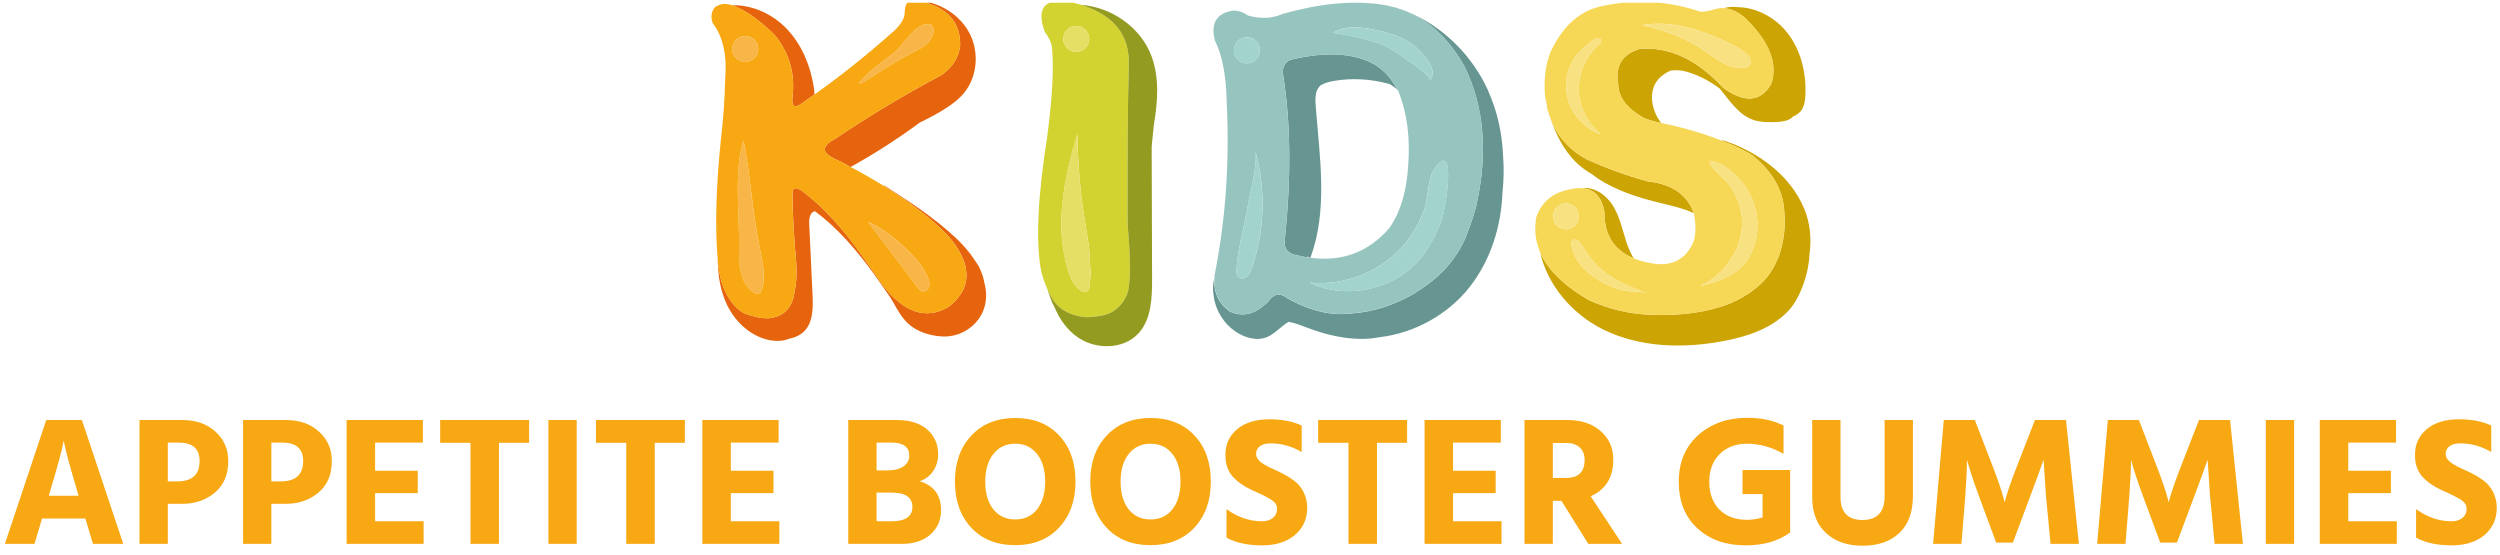 <svg xmlns="http://www.w3.org/2000/svg" fill="none" viewBox="0 0 455 101" height="101" width="455">
<g clip-path="url(#clip0_60_39)">
<path fill="#F7A812" d="M9.119 89.421L8.885 90.224H14.303L14.069 89.421C13.422 87.235 12.887 85.373 12.464 83.835C12.062 82.296 11.817 81.304 11.728 80.858L11.594 80.189C11.415 81.415 10.591 84.493 9.119 89.421ZM6.276 98.987H0.89L8.416 76.443H14.905L22.431 98.987H16.912L15.541 94.371H7.647L6.276 98.987ZM33.149 91.695H30.54V98.987H25.389V76.443H33.149C35.647 76.443 37.665 77.145 39.203 78.55C40.764 79.955 41.545 81.739 41.545 83.902C41.545 86.377 40.731 88.295 39.103 89.655C37.498 91.015 35.513 91.695 33.149 91.695ZM32.547 80.557H30.54V87.615H32.246C34.967 87.615 36.327 86.377 36.327 83.902C36.327 81.672 35.067 80.557 32.547 80.557ZM51.997 91.695H49.388V98.987H44.237V76.443H51.997C54.494 76.443 56.512 77.145 58.051 78.55C59.612 79.955 60.392 81.739 60.392 83.902C60.392 86.377 59.579 88.295 57.951 89.655C56.345 91.015 54.361 91.695 51.997 91.695ZM51.395 80.557H49.388V87.615H51.094C53.814 87.615 55.175 86.377 55.175 83.902C55.175 81.672 53.915 80.557 51.395 80.557ZM77.099 98.987H63.084V76.443H76.966V80.557H68.269V85.674H76.029V89.755H68.269V94.873H77.099V98.987ZM96.297 80.59H90.811V98.987H85.627V80.59H80.108V76.443H96.297V80.59ZM104.958 98.987H99.807V76.443H104.958V98.987ZM124.65 80.59H119.165V98.987H113.98V80.59H108.461V76.443H124.65V80.59ZM141.841 98.987H127.826V76.443H141.707V80.557H133.01V85.674H140.771V89.755H133.01V94.873H141.841V98.987ZM164.116 98.987H154.382V76.443H163.146C165.621 76.443 167.505 77.034 168.799 78.215C170.092 79.375 170.739 80.858 170.739 82.664C170.739 83.846 170.427 84.883 169.802 85.775C169.178 86.667 168.364 87.269 167.361 87.581C169.97 88.362 171.274 90.123 171.274 92.866C171.274 94.65 170.627 96.122 169.334 97.281C168.063 98.418 166.324 98.987 164.116 98.987ZM162.276 80.557H159.534V85.608H161.44C162.778 85.608 163.781 85.362 164.45 84.872C165.142 84.381 165.487 83.734 165.487 82.932C165.487 81.348 164.417 80.557 162.276 80.557ZM162.276 89.655H159.534V94.873H162.243C164.785 94.873 166.056 94.003 166.056 92.264C166.056 90.525 164.796 89.655 162.276 89.655ZM195.741 87.648C195.741 91.104 194.737 93.903 192.73 96.044C190.746 98.162 188.092 99.221 184.77 99.221C181.425 99.221 178.76 98.162 176.775 96.044C174.791 93.925 173.798 91.127 173.798 87.648C173.798 84.192 174.791 81.404 176.775 79.286C178.782 77.145 181.447 76.075 184.77 76.075C188.114 76.075 190.779 77.134 192.764 79.252C194.748 81.371 195.741 84.169 195.741 87.648ZM180.789 82.631C179.808 83.857 179.317 85.529 179.317 87.648C179.317 89.766 179.808 91.45 180.789 92.699C181.77 93.925 183.097 94.538 184.77 94.538C186.442 94.538 187.769 93.925 188.75 92.699C189.731 91.45 190.222 89.766 190.222 87.648C190.222 85.529 189.731 83.857 188.75 82.631C187.769 81.382 186.442 80.757 184.77 80.757C183.097 80.757 181.77 81.382 180.789 82.631ZM220.37 87.648C220.37 91.104 219.367 93.903 217.36 96.044C215.375 98.162 212.721 99.221 209.399 99.221C206.054 99.221 203.389 98.162 201.405 96.044C199.42 93.925 198.428 91.127 198.428 87.648C198.428 84.192 199.42 81.404 201.405 79.286C203.411 77.145 206.076 76.075 209.399 76.075C212.744 76.075 215.408 77.134 217.393 79.252C219.378 81.371 220.37 84.169 220.37 87.648ZM205.418 82.631C204.437 83.857 203.947 85.529 203.947 87.648C203.947 89.766 204.437 91.45 205.418 92.699C206.4 93.925 207.726 94.538 209.399 94.538C211.071 94.538 212.398 93.925 213.379 92.699C214.36 91.45 214.851 89.766 214.851 87.648C214.851 85.529 214.36 83.857 213.379 82.631C212.398 81.382 211.071 80.757 209.399 80.757C207.726 80.757 206.4 81.382 205.418 82.631ZM237.908 92.431C237.908 94.46 237.161 96.111 235.667 97.382C234.173 98.63 232.188 99.255 229.713 99.255C227.06 99.255 224.897 98.786 223.224 97.85V92.665C225.253 94.137 227.416 94.873 229.713 94.873C230.494 94.873 231.14 94.672 231.653 94.271C232.166 93.847 232.422 93.301 232.422 92.632C232.422 92.409 232.389 92.197 232.322 91.996C232.255 91.796 232.133 91.606 231.954 91.428C231.776 91.249 231.597 91.104 231.419 90.993C231.263 90.859 231.018 90.714 230.683 90.558C230.371 90.38 230.103 90.235 229.88 90.123C229.657 90.012 229.323 89.856 228.877 89.655C228.453 89.454 228.108 89.298 227.84 89.187C226.391 88.518 225.22 87.692 224.328 86.711C223.458 85.73 223.023 84.426 223.023 82.798C223.023 80.858 223.737 79.297 225.164 78.115C226.591 76.911 228.565 76.309 231.085 76.309C233.337 76.309 235.277 76.688 236.905 77.446V82.263C235.098 81.215 233.225 80.691 231.285 80.691C230.416 80.691 229.747 80.869 229.278 81.226C228.832 81.583 228.609 82.04 228.609 82.597C228.609 83.155 228.888 83.656 229.446 84.102C230.003 84.526 230.839 84.983 231.954 85.474C232.645 85.786 233.214 86.065 233.66 86.31C234.128 86.533 234.652 86.856 235.232 87.28C235.834 87.681 236.303 88.116 236.637 88.585C236.994 89.031 237.295 89.588 237.54 90.257C237.785 90.926 237.908 91.651 237.908 92.431ZM256.093 80.59H250.608V98.987H245.423V80.59H239.904V76.443H256.093V80.59ZM273.284 98.987H259.269V76.443H273.15V80.557H264.454V85.674H272.214V89.755H264.454V94.873H273.284V98.987ZM285.157 80.624H282.614V86.979H285.056C287.286 86.979 288.401 85.886 288.401 83.701C288.401 82.742 288.111 81.995 287.531 81.46C286.952 80.902 286.16 80.624 285.157 80.624ZM282.614 98.987H277.463V76.443H285.257C287.777 76.443 289.795 77.112 291.311 78.45C292.85 79.787 293.619 81.527 293.619 83.668C293.619 86.879 292.248 89.097 289.505 90.324L295.225 98.987H289.07L284.186 91.16H282.614V98.987ZM325.805 96.913C323.665 98.474 320.966 99.255 317.711 99.255C314.098 99.255 311.166 98.218 308.914 96.144C306.662 94.07 305.535 91.249 305.535 87.681C305.535 84.158 306.706 81.337 309.048 79.219C311.411 77.1 314.399 76.041 318.012 76.041C320.554 76.041 322.75 76.51 324.601 77.446V82.597C322.46 81.371 320.264 80.757 318.012 80.757C315.893 80.757 314.21 81.393 312.961 82.664C311.712 83.913 311.088 85.585 311.088 87.681C311.088 89.8 311.701 91.483 312.928 92.732C314.154 93.981 315.826 94.605 317.945 94.605C318.904 94.605 319.851 94.46 320.788 94.17V89.922H317.142V85.541H325.805V96.913ZM348.151 90.257C348.151 93.2 347.326 95.453 345.676 97.014C344.026 98.552 341.796 99.322 338.986 99.322C336.221 99.322 334.002 98.552 332.33 97.014C330.657 95.475 329.821 93.301 329.821 90.491V76.443H334.972V90.458C334.972 93.245 336.31 94.639 338.986 94.639C341.662 94.639 343 93.189 343 90.29V76.443H348.151V90.257ZM356.98 98.987H351.829L353.769 76.443H359.422L362.566 84.604C363.101 85.964 363.559 87.213 363.938 88.35C364.317 89.488 364.562 90.29 364.674 90.759L364.841 91.428C365.198 89.956 365.978 87.681 367.182 84.604L370.36 76.443H376.013L378.354 98.987H373.203L372.367 90.257L371.932 83.668C371.352 85.34 370.549 87.536 369.524 90.257L366.346 98.753H363.302L360.158 90.257C359.645 88.874 359.21 87.637 358.853 86.544C358.497 85.451 358.263 84.693 358.151 84.27L357.984 83.668C357.984 85.251 357.883 87.447 357.683 90.257L356.98 98.987ZM386.836 98.987H381.685L383.625 76.443H389.278L392.422 84.604C392.957 85.964 393.414 87.213 393.793 88.35C394.172 89.488 394.418 90.29 394.529 90.759L394.696 91.428C395.053 89.956 395.834 87.681 397.038 84.604L400.215 76.443H405.868L408.21 98.987H403.059L402.222 90.257L401.788 83.668C401.208 85.34 400.405 87.536 399.379 90.257L396.202 98.753H393.158L390.014 90.257C389.501 88.874 389.066 87.637 388.709 86.544C388.352 85.451 388.118 84.693 388.007 84.27L387.839 83.668C387.839 85.251 387.739 87.447 387.538 90.257L386.836 98.987ZM417.528 98.987H412.377V76.443H417.528V98.987ZM436.216 98.987H422.201V76.443H436.082V80.557H427.385V85.674H435.146V89.755H427.385V94.873H436.216V98.987ZM454.41 92.431C454.41 94.46 453.663 96.111 452.169 97.382C450.675 98.63 448.691 99.255 446.215 99.255C443.562 99.255 441.399 98.786 439.726 97.85V92.665C441.755 94.137 443.919 94.873 446.215 94.873C446.996 94.873 447.642 94.672 448.155 94.271C448.668 93.847 448.925 93.301 448.925 92.632C448.925 92.409 448.891 92.197 448.824 91.996C448.757 91.796 448.635 91.606 448.456 91.428C448.278 91.249 448.1 91.104 447.921 90.993C447.765 90.859 447.52 90.714 447.185 90.558C446.873 90.38 446.606 90.235 446.383 90.123C446.16 90.012 445.825 89.856 445.379 89.655C444.955 89.454 444.61 89.298 444.342 89.187C442.893 88.518 441.722 87.692 440.83 86.711C439.96 85.73 439.526 84.426 439.526 82.798C439.526 80.858 440.239 79.297 441.666 78.115C443.093 76.911 445.067 76.309 447.587 76.309C449.839 76.309 451.779 76.688 453.407 77.446V82.263C451.601 81.215 449.727 80.691 447.787 80.691C446.918 80.691 446.249 80.869 445.78 81.226C445.335 81.583 445.112 82.04 445.112 82.597C445.112 83.155 445.39 83.656 445.948 84.102C446.505 84.526 447.341 84.983 448.456 85.474C449.148 85.786 449.716 86.065 450.162 86.31C450.631 86.533 451.155 86.856 451.734 87.28C452.336 87.681 452.805 88.116 453.139 88.585C453.496 89.031 453.797 89.588 454.042 90.257C454.288 90.926 454.41 91.651 454.41 92.431Z"></path>
<path fill="#CCA403" d="M328.374 37.997C325.812 31.819 319.84 27.54 313.471 25.491L313.579 25.682C313.579 25.682 313.529 25.665 313.504 25.657C315.353 26.395 317.103 27.183 318.646 28.07C322.635 31.13 324.675 34.771 324.767 38.992C324.949 41.356 324.675 43.719 323.929 46.083C323.804 46.588 323.547 47.036 323.348 47.517C322.046 50.677 319.309 53.264 314.955 55.197C310.925 56.814 306.056 57.51 300.351 57.286C296.544 57.145 292.837 56.266 289.221 54.641C287.131 53.455 285.406 52.203 283.979 50.884C282.287 49.317 281.043 47.666 280.305 45.908C281.632 51.896 286.127 57.154 291.709 59.932C298.468 63.29 306.446 63.473 313.861 62.038C318.223 61.192 322.701 59.675 325.671 56.366C327.57 54.251 329.179 49.964 329.328 46.273C329.726 43.495 329.444 40.576 328.374 37.997Z"></path>
<path fill="#CCA403" d="M297.946 20.681C298.344 20.947 298.7 21.22 299.165 21.469C300.094 21.842 301.022 22.116 301.943 22.307C302.076 22.331 302.2 22.373 302.333 22.398C302.001 21.9 301.653 21.419 301.404 20.872C300.666 19.288 300.367 17.422 300.989 15.797C301.52 14.395 302.714 13.408 304.108 12.828C304.854 12.761 305.609 12.778 306.355 12.894C308.628 13.441 310.85 14.511 313.015 16.137C314.906 18.484 316.589 21.104 319.401 21.917C320.437 22.215 321.532 22.232 322.61 22.224C323.738 22.215 324.924 22.166 325.894 21.593C326.052 21.502 326.143 21.353 326.284 21.245C326.964 20.947 327.586 20.549 327.976 19.893C328.432 19.122 328.54 18.193 328.582 17.289C328.764 13.242 327.752 9.038 325.223 5.878C323.058 3.175 319.699 1.359 316.266 1.301C315.511 1.218 314.756 1.218 314.01 1.408V1.442C314.01 1.442 313.952 1.491 313.91 1.508C313.952 1.508 313.993 1.525 314.043 1.533C315.262 1.665 316.49 2.254 317.725 3.399C322.038 7.62 323.589 11.559 322.386 15.224C321.35 17.066 320.006 17.945 318.372 17.936C316.996 17.928 315.42 17.298 313.628 15.987C308.851 10.838 303.801 8.474 298.468 8.897C295.267 9.826 293.948 11.957 294.504 15.291C294.545 17.414 295.731 19.205 297.946 20.689V20.681Z"></path>
<path fill="#CCA403" d="M287.828 34.248C290.108 34.356 291.51 35.791 291.999 38.577C291.966 42.724 293.741 45.527 297.324 47.011C296.809 46.132 296.386 45.195 296.063 44.242C295.292 41.919 294.819 39.44 293.517 37.367C292.298 35.426 290.042 33.908 287.828 34.257V34.248Z"></path>
<path fill="#CCA403" d="M281.599 19.47L281.466 19.404C281.541 19.669 281.641 19.935 281.724 20.2C281.665 19.968 281.649 19.711 281.591 19.47H281.599Z"></path>
<path fill="#CCA403" d="M289.942 31.835C290.249 32.059 290.523 32.316 290.838 32.515C294.321 34.771 298.352 36.031 302.391 36.993C304.348 37.458 306.446 37.955 308.279 38.793C308.279 38.76 308.279 38.743 308.279 38.71C308.229 38.561 308.13 38.453 308.08 38.312C307.923 37.914 307.724 37.549 307.508 37.192C306.131 34.862 303.627 33.427 299.861 33.005C295.963 31.943 292.256 30.591 288.731 28.974C285.472 27.199 283.324 24.67 282.155 21.486C283.175 24.421 284.552 27.241 286.724 29.43C287.678 30.384 288.781 31.147 289.942 31.835Z"></path>
<path fill="#D2D231" d="M197.371 57.701C198.001 57.759 198.557 57.667 199.137 57.626C200.39 57.518 201.567 57.261 202.587 56.656C203.334 56.166 203.939 55.578 204.404 54.906C204.86 54.251 205.183 53.513 205.366 52.692C205.78 50.328 205.739 46.414 205.225 40.941C205.175 29.397 205.25 19.727 205.432 11.94C205.673 6.583 202.911 2.959 197.205 1.027C197.056 0.977 196.931 0.919 196.782 0.869C196.566 0.803 196.318 0.753 196.094 0.695C195.72 0.587 195.331 0.496 194.941 0.405C194.651 0.338 194.402 0.247 194.095 0.189C189.965 -0.184 188.646 1.674 190.131 5.754C190.918 6.865 191.358 7.794 191.449 8.532C191.822 12.239 191.54 17.646 190.612 24.736C188.845 35.907 188.48 44.117 189.5 49.358C189.782 50.536 190.164 51.605 190.612 52.609C190.977 53.43 191.383 54.209 191.864 54.922C193.116 56.498 194.949 57.427 197.354 57.701H197.371ZM195.878 4.717C197.188 4.717 198.242 5.779 198.242 7.089C198.242 8.399 197.18 9.452 195.878 9.452C194.576 9.452 193.514 8.391 193.514 7.089C193.514 5.787 194.576 4.717 195.878 4.717ZM196.085 24.355C196.143 29.256 196.533 34.157 197.263 39L198.167 44.681C198.308 45.916 198.383 47.16 198.407 48.413C198.515 49.283 198.548 50.204 198.374 51.041C198.366 51.265 198.374 51.489 198.366 51.705C198.333 52.244 198.217 52.891 197.719 53.081C197.379 53.214 196.998 53.065 196.691 52.874C195.513 52.128 194.899 50.76 194.468 49.441C191.839 41.347 193.606 32.507 196.094 24.363L196.085 24.355Z"></path>
<path fill="#F7D756" d="M289.221 54.641C292.837 56.258 296.544 57.145 300.351 57.286C306.057 57.518 310.925 56.822 314.955 55.196C319.309 53.264 322.038 50.677 323.348 47.517C323.547 47.044 323.805 46.588 323.929 46.082C324.667 43.719 324.949 41.355 324.767 38.992C324.675 34.771 322.635 31.13 318.646 28.07C317.103 27.183 315.354 26.395 313.504 25.657C310.245 24.347 306.546 23.244 302.341 22.39C302.208 22.365 302.084 22.323 301.951 22.298C301.022 22.116 300.094 21.834 299.173 21.461C298.709 21.212 298.344 20.938 297.954 20.673C295.748 19.18 294.554 17.397 294.512 15.274C293.956 11.932 295.275 9.801 298.476 8.88C303.809 8.466 308.86 10.829 313.637 15.971C315.436 17.281 317.012 17.911 318.381 17.92C320.014 17.928 321.366 17.049 322.395 15.208C323.597 11.542 322.046 7.603 317.734 3.382C316.498 2.238 315.271 1.641 314.051 1.516C314.01 1.516 313.968 1.5 313.919 1.491C313.355 1.45 312.799 1.475 312.235 1.641C311.033 2.014 310.104 2.171 309.457 2.13C303.709 0.181 297.887 -0.184 291.999 1.019C287.687 1.765 284.394 4.634 282.122 9.643C281.334 11.683 281.01 14.121 281.151 16.941C281.209 17.845 281.425 18.641 281.599 19.462C281.649 19.694 281.665 19.96 281.732 20.192C281.848 20.64 282.006 21.063 282.155 21.486C283.324 24.678 285.472 27.199 288.731 28.974C292.256 30.599 295.963 31.943 299.861 33.005C303.627 33.427 306.131 34.862 307.508 37.192C307.715 37.549 307.923 37.906 308.08 38.312C308.138 38.453 308.238 38.561 308.279 38.71C308.279 38.743 308.279 38.76 308.279 38.793C308.727 41.165 308.661 43.022 308.064 44.349C306.72 47.127 304.472 48.363 301.321 48.031C299.803 47.832 298.476 47.484 297.324 47.011C293.741 45.527 291.966 42.724 291.999 38.577C291.502 35.799 290.108 34.356 287.828 34.248C287.106 34.215 286.293 34.306 285.389 34.539C282.511 35.144 280.587 36.786 279.617 39.473C279.202 41.745 279.443 43.885 280.297 45.908C281.035 47.658 282.279 49.317 283.971 50.884C285.398 52.203 287.114 53.455 289.213 54.641H289.221ZM313.745 7.404C314.881 7.918 319.135 9.726 318.629 11.459C318.165 13.052 315.171 12.255 314.234 11.799C311.796 10.605 309.706 8.623 307.193 7.421C304.531 6.144 301.719 5.19 298.825 4.585C303.884 3.664 309.05 5.281 313.736 7.396L313.745 7.404ZM285.057 16.477C284.842 14.238 285.53 11.94 286.849 10.124C287.164 9.685 291.079 5.53 291.402 7.379C291.46 7.719 291.161 8.01 290.904 8.233C288.591 10.274 287.247 13.375 287.347 16.46C287.446 19.545 288.98 22.555 291.419 24.446C288.002 23.327 285.398 20.059 285.057 16.485V16.477ZM314.79 33.709C313.745 32.291 311.53 30.981 311.107 29.273C313.844 29.513 316.622 32.242 318.007 34.472C319.658 37.143 320.238 40.452 319.591 43.52C319.193 45.411 318.331 47.235 316.954 48.587C314.964 50.544 312.136 51.357 309.44 52.095C313.463 50.154 316.539 46.165 317.004 41.72C317.302 38.901 316.473 35.99 314.79 33.709ZM290.573 48.222C293.003 50.751 296.378 52.087 299.654 53.347C298.485 52.891 296.652 53.181 295.358 52.841C293.898 52.46 292.488 51.871 291.195 51.1C288.615 49.566 286.575 47.642 286.036 44.598C285.995 44.341 285.961 44.051 286.111 43.835C286.302 43.561 286.724 43.536 287.023 43.694C287.322 43.852 287.521 44.134 287.711 44.416C288.607 45.726 289.47 47.078 290.573 48.23V48.222ZM282.652 39.382C282.652 38.071 283.714 37.018 285.016 37.018C286.318 37.018 287.38 38.08 287.38 39.382C287.38 40.684 286.318 41.745 285.016 41.745C283.714 41.745 282.652 40.684 282.652 39.382Z"></path>
<path fill="#E5640D" d="M179.208 51.755C179.042 50.627 178.669 49.516 178.147 48.504C177.906 48.04 176.645 46.265 176.645 46.265C175.858 45.253 174.995 44.291 174.066 43.404C170.102 39.656 165.491 36.678 160.896 33.726L160.938 33.892C165.499 36.728 169.372 39.672 172.391 42.749C173.005 43.42 173.519 44.084 173.975 44.756C174.788 45.942 175.368 47.127 175.667 48.313C176.181 50.362 175.816 52.136 174.73 53.696C174.166 54.508 173.461 55.279 172.466 55.959C168.476 58.182 164.587 56.888 160.78 52.062L156.882 46.497C153.266 41.397 149.65 37.508 146.034 34.812C144.832 33.933 144.226 34.099 144.226 35.302C144.276 39.382 144.508 43.553 144.923 47.816C145.014 49.947 144.948 51.523 144.716 52.543C144.707 52.7 144.649 52.808 144.633 52.957C144.293 55.827 142.841 57.494 140.196 57.892C138.894 58.033 137.227 57.701 135.187 56.921C132.4 54.956 130.891 51.655 130.625 47.044C130.642 49.997 131.073 52.949 132.367 55.586C133.942 58.796 136.92 61.449 140.453 61.972C141.49 62.121 142.584 62.063 143.546 61.673C144.658 61.449 145.703 61.01 146.466 60.181C148 58.522 147.983 56.001 147.884 53.737C147.676 49.35 147.477 44.963 147.27 40.576C147.229 39.697 147.502 38.544 148.315 38.453C148.357 38.486 148.39 38.495 148.439 38.528C152.072 41.231 155.705 45.145 159.337 50.262L161.867 53.878C162.082 54.243 162.323 54.591 162.53 54.956C163.301 56.324 164.064 57.734 165.201 58.812C166.61 60.147 168.518 60.877 170.45 61.134C171.222 61.242 172.001 61.275 172.772 61.192C175.119 60.935 177.301 59.517 178.495 57.485C179.498 55.769 179.722 53.654 179.216 51.73L179.208 51.755Z"></path>
<path fill="#E5640D" d="M152.984 29.397C153.125 29.472 153.25 29.546 153.391 29.621C153.888 29.87 154.328 30.135 154.809 30.392C159.155 27.987 163.343 25.3 167.34 22.348C169.016 21.511 170.683 20.656 172.25 19.636C173.419 18.882 174.539 18.019 175.426 16.949C177.89 13.997 178.238 9.536 176.488 6.119C174.738 2.702 171.056 0.413 167.224 0.106V0.148C171.205 1.019 173.602 2.86 174.415 5.654C174.647 6.467 174.78 7.346 174.746 8.316C174.514 10.448 173.378 12.231 171.338 13.674C164.844 17.107 158.35 20.996 151.865 25.358C150.612 26.005 150.032 26.677 150.123 27.374C150.306 28.02 151.259 28.692 152.976 29.389L152.984 29.397Z"></path>
<path fill="#E5640D" d="M140.95 6.31C143.687 9.652 144.774 13.475 144.218 17.787C144.077 19.363 144.608 19.736 145.819 18.898C146.341 18.55 146.864 18.16 147.386 17.795C147.668 17.596 147.95 17.397 148.232 17.198C148.224 16.817 148.199 16.427 148.141 16.054C147.56 12.131 146.018 8.283 143.314 5.381C140.743 2.628 137.052 0.878 133.296 0.952C133.611 1.044 133.984 1.268 134.332 1.417C136.173 2.238 138.346 3.805 140.942 6.31H140.95Z"></path>
<path fill="#679692" d="M253.866 1.325L253.899 1.367C254.198 1.45 254.48 1.558 254.77 1.649C254.463 1.549 254.173 1.417 253.866 1.325Z"></path>
<path fill="#679692" d="M270.867 16.543C267.981 10.141 262.657 4.809 256.18 2.163C259.157 3.415 261.753 5.455 263.967 8.25C264.838 9.353 265.667 10.539 266.422 11.874C270.129 19.247 270.876 27.821 268.645 37.607C268.131 39.465 267.509 41.314 266.77 43.172C265.054 47.185 262.118 50.436 258.046 52.982C257.838 53.115 257.664 53.264 257.449 53.397C253.741 55.528 250.026 56.739 246.319 57.013C242.471 57.568 238.44 56.639 234.219 54.234C232.917 53.214 231.789 53.447 230.81 54.931C230.536 55.221 230.254 55.404 229.972 55.644C228.032 57.286 225.975 57.684 223.785 56.673C221.762 55.221 220.866 53.19 221.007 50.619C220.717 51.688 220.692 52.825 220.899 53.911C221.198 56.416 222.699 58.862 224.822 60.313C226.531 61.483 228.778 62.146 230.677 61.317C232.104 60.686 233.232 59.293 234.542 58.572C235.745 58.787 236.881 59.252 238.025 59.683C241.326 60.927 244.826 61.773 248.351 61.673C249.296 61.648 250.25 61.532 251.187 61.358C257.465 60.595 263.536 57.253 267.475 52.236C271.299 47.36 273.214 41.239 273.455 35.02C273.687 32.814 273.737 30.591 273.563 28.385C273.397 24.314 272.526 20.275 270.851 16.56L270.867 16.543Z"></path>
<path fill="#679692" d="M233.812 43.86C233.721 45.062 234.227 45.875 235.338 46.298C235.902 46.456 236.441 46.547 236.989 46.655C237.312 46.721 237.644 46.812 237.959 46.862C237.992 46.754 238.009 46.646 238.034 46.539L238.108 46.879C238.241 46.895 238.365 46.895 238.49 46.912C241.716 38.271 240.182 28.626 239.468 19.396C239.394 18.442 239.336 17.464 239.651 16.56C239.775 16.195 240.016 15.921 240.231 15.623C240.978 15.117 241.882 14.884 242.769 14.727C246.045 14.163 249.437 14.362 252.647 15.233C252.763 15.266 252.879 15.307 252.995 15.349C253.459 15.631 253.891 15.954 254.305 16.303C253.252 14.279 251.85 12.695 250.018 11.65C246.261 9.61 241.21 9.353 234.857 10.887C234.393 11.078 234.078 11.368 233.845 11.725C233.522 12.222 233.397 12.861 233.53 13.674C234.923 22.348 235.015 32.407 233.812 43.852V43.86Z"></path>
<path fill="#949B21" d="M196.782 0.878C196.931 0.927 197.064 0.985 197.205 1.035C202.911 2.959 205.673 6.592 205.432 11.949C205.241 19.736 205.175 29.405 205.225 40.949C205.731 46.422 205.78 50.337 205.366 52.7C205.183 53.521 204.86 54.259 204.404 54.914C203.939 55.586 203.334 56.167 202.587 56.664C201.576 57.27 200.39 57.527 199.137 57.635C198.557 57.684 198.001 57.767 197.371 57.709C194.957 57.427 193.125 56.507 191.88 54.931C191.399 54.226 191.001 53.438 190.628 52.617C190.894 53.471 191.192 54.317 191.524 55.147C191.615 55.329 191.731 55.495 191.822 55.677C192.776 58.024 194.228 60.139 196.334 61.516C199.643 63.672 204.528 63.581 207.199 60.67C209.57 58.091 209.687 54.218 209.678 50.718C209.653 42.749 209.628 34.779 209.604 26.81C209.637 26.495 209.645 26.188 209.678 25.873C209.786 24.836 209.902 23.783 210.002 22.73C210.715 18.542 211.047 14.146 209.554 10.174C207.588 4.95 202.305 1.301 196.782 0.886V0.878Z"></path>
<path fill="#96C5C0" d="M223.794 56.656C225.983 57.668 228.04 57.27 229.981 55.628C230.263 55.395 230.545 55.213 230.818 54.914C231.789 53.43 232.925 53.198 234.227 54.218C238.448 56.631 242.479 57.552 246.327 56.996C250.034 56.714 253.741 55.511 257.457 53.38C257.673 53.256 257.847 53.098 258.054 52.966C262.118 50.42 265.054 47.169 266.779 43.155C267.517 41.297 268.147 39.448 268.653 37.59C270.876 27.813 270.138 19.23 266.43 11.857C265.676 10.522 264.846 9.328 263.976 8.233C261.761 5.439 259.165 3.407 256.188 2.146C255.732 1.956 255.259 1.79 254.778 1.641C254.488 1.549 254.206 1.442 253.907 1.359C253.053 1.126 252.182 0.927 251.278 0.803C246.037 0.065 240.082 0.645 233.406 2.545C231.507 3.382 229.417 3.473 227.144 2.826C226.307 2.221 225.378 1.923 224.366 1.923C221.397 2.437 220.311 4.245 221.098 7.346C222.442 10.033 223.163 13.74 223.255 18.475C223.81 29.513 223.064 40.078 221.032 50.187C221.015 50.328 221.04 50.453 221.032 50.594C220.891 53.173 221.787 55.205 223.81 56.648L223.794 56.656ZM262.309 40.244C261.396 42.558 260.293 44.83 258.742 46.779C254.048 52.659 245.141 54.699 238.357 51.44C244.171 52.004 250.184 49.881 254.355 45.8C256.545 43.661 258.212 40.991 259.223 38.105C259.995 35.907 259.754 32.573 261.123 30.649C265.162 24.985 263.155 38.072 262.3 40.244H262.309ZM250.565 5.513C252.074 5.837 253.576 6.21 254.977 6.857C257.001 7.794 258.751 9.295 259.986 11.153C260.691 12.206 261.156 13.773 260.202 14.602C260.99 13.914 252.97 8.739 252.215 8.408C249.296 7.139 245.747 6.442 242.612 5.961C244.917 4.493 248.036 4.966 250.565 5.505V5.513ZM233.845 11.725C234.078 11.377 234.393 11.086 234.857 10.887C241.21 9.361 246.261 9.61 250.018 11.65C251.851 12.695 253.252 14.279 254.305 16.302C254.372 16.435 254.471 16.518 254.538 16.659C256.113 20.648 256.694 25.192 256.279 30.293C255.997 34.837 254.886 38.544 252.937 41.422C249.114 45.875 244.295 47.691 238.49 46.912C238.357 46.895 238.241 46.895 238.108 46.879C238.059 46.879 238.009 46.87 237.959 46.862C237.644 46.812 237.312 46.713 236.989 46.655C236.441 46.547 235.902 46.447 235.338 46.298C234.227 45.883 233.713 45.071 233.812 43.86C235.015 32.407 234.924 22.348 233.53 13.682C233.398 12.869 233.514 12.231 233.845 11.733V11.725ZM227.808 48.836C227.617 49.391 227.393 49.964 226.945 50.345C226.497 50.727 225.759 50.826 225.353 50.403C225.021 50.063 225.013 49.524 225.046 49.043C225.311 44.963 226.514 41.04 227.186 37.027C227.542 34.87 229.027 29.472 228.43 27.365C230.42 34.364 230.205 41.969 227.816 48.836H227.808ZM226.937 6.791C228.247 6.791 229.301 7.852 229.301 9.162C229.301 10.473 228.239 11.526 226.937 11.526C225.635 11.526 224.565 10.464 224.565 9.162C224.565 7.86 225.627 6.791 226.937 6.791Z"></path>
<path fill="#F8E180" d="M287.396 39.382C287.396 38.072 286.335 37.018 285.033 37.018C283.731 37.018 282.669 38.08 282.669 39.382C282.669 40.684 283.731 41.745 285.033 41.745C286.335 41.745 287.396 40.684 287.396 39.382Z"></path>
<path fill="#F8E180" d="M314.242 11.8C315.179 12.256 318.173 13.052 318.638 11.46C319.144 9.718 314.889 7.91 313.753 7.404C309.067 5.29 303.9 3.673 298.841 4.593C301.736 5.19 304.547 6.152 307.209 7.429C309.714 8.632 311.804 10.614 314.25 11.808L314.242 11.8Z"></path>
<path fill="#F8E180" d="M309.448 52.095C312.144 51.357 314.972 50.553 316.962 48.587C318.339 47.236 319.21 45.411 319.6 43.52C320.247 40.452 319.666 37.143 318.016 34.473C316.631 32.233 313.852 29.513 311.115 29.273C311.538 30.981 313.753 32.292 314.798 33.71C316.473 35.982 317.302 38.901 317.012 41.721C316.548 46.166 313.479 50.155 309.448 52.095Z"></path>
<path fill="#F8E180" d="M286.127 43.835C285.978 44.051 286.003 44.341 286.053 44.598C286.592 47.642 288.632 49.566 291.211 51.1C292.505 51.871 293.915 52.46 295.375 52.841C296.668 53.181 298.493 52.891 299.671 53.347C296.403 52.087 293.019 50.752 290.589 48.222C289.486 47.078 288.624 45.726 287.728 44.407C287.537 44.134 287.338 43.843 287.04 43.686C286.741 43.528 286.326 43.553 286.127 43.827V43.835Z"></path>
<path fill="#F8E180" d="M287.346 16.452C287.247 13.367 288.59 10.265 290.904 8.225C291.161 7.993 291.46 7.711 291.402 7.371C291.07 5.522 287.164 9.677 286.849 10.116C285.538 11.932 284.85 14.229 285.057 16.468C285.397 20.051 288.002 23.31 291.419 24.43C288.98 22.539 287.446 19.529 287.346 16.444V16.452Z"></path>
<path fill="#A2D3CC" d="M227.186 37.035C226.514 41.049 225.311 44.971 225.046 49.051C225.013 49.532 225.021 50.063 225.353 50.411C225.759 50.834 226.497 50.735 226.945 50.353C227.393 49.972 227.617 49.4 227.808 48.844C230.196 41.977 230.412 34.364 228.422 27.373C229.019 29.48 227.542 34.879 227.177 37.035H227.186Z"></path>
<path fill="#A2D3CC" d="M226.937 11.534C228.247 11.534 229.301 10.473 229.301 9.171C229.301 7.869 228.239 6.799 226.937 6.799C225.635 6.799 224.565 7.86 224.565 9.171C224.565 10.481 225.627 11.534 226.937 11.534Z"></path>
<path fill="#A2D3CC" d="M254.364 45.8C250.192 49.88 244.171 52.004 238.365 51.44C245.15 54.699 254.057 52.667 258.751 46.779C260.302 44.83 261.405 42.566 262.317 40.244C263.171 38.071 265.178 24.985 261.139 30.649C259.771 32.565 260.011 35.907 259.24 38.105C258.22 40.99 256.561 43.653 254.372 45.8H254.364Z"></path>
<path fill="#A2D3CC" d="M260.21 14.611C261.164 13.782 260.691 12.206 259.995 11.161C258.759 9.312 257.001 7.802 254.986 6.865C253.592 6.218 252.083 5.837 250.573 5.522C248.044 4.983 244.926 4.51 242.62 5.978C245.755 6.451 249.305 7.156 252.224 8.424C252.979 8.756 261.007 13.923 260.21 14.619V14.611Z"></path>
<path fill="#E5DF65" d="M196.682 52.874C196.989 53.065 197.371 53.214 197.711 53.082C198.217 52.891 198.333 52.244 198.358 51.705C198.366 51.481 198.358 51.257 198.366 51.042C198.54 50.204 198.507 49.283 198.399 48.413C198.374 47.169 198.291 45.925 198.159 44.681L197.255 39C196.525 34.149 196.135 29.256 196.077 24.355C193.589 32.499 191.822 41.339 194.451 49.433C194.883 50.76 195.496 52.128 196.674 52.866L196.682 52.874Z"></path>
<path fill="#E5DF65" d="M195.878 9.453C197.188 9.453 198.242 8.391 198.242 7.089C198.242 5.787 197.18 4.718 195.878 4.718C194.576 4.718 193.514 5.779 193.514 7.089C193.514 8.4 194.576 9.453 195.878 9.453Z"></path>
<path fill="#F9B648" d="M135.311 25.516C133.511 31.255 134.623 38.942 134.498 44.947C134.44 47.866 134.573 51.216 136.845 53.04C137.235 53.355 137.782 53.604 138.214 53.355C138.504 53.19 138.637 52.841 138.728 52.51C139.366 50.146 138.786 47.65 138.288 45.262C136.92 38.735 136.605 32.018 135.311 25.508V25.516Z"></path>
<path fill="#F9B648" d="M135.618 11.285C136.928 11.285 137.981 10.224 137.981 8.922C137.981 7.62 136.92 6.558 135.618 6.558C134.316 6.558 133.246 7.62 133.246 8.922C133.246 10.224 134.307 11.285 135.618 11.285Z"></path>
<path fill="#F9B648" d="M167.896 53.065C168.443 53.173 168.974 52.7 169.115 52.161C169.248 51.622 169.09 51.05 168.875 50.536C168.178 48.836 166.984 47.385 165.69 46.074C163.517 43.885 160.863 41.662 158.018 40.435C160.863 44.391 164.056 48.28 166.95 52.277C167.199 52.617 167.49 52.991 167.904 53.074L167.896 53.065Z"></path>
<path fill="#F9B648" d="M166.32 9.453C167.166 9.013 168.02 8.582 168.734 7.943C170.135 6.675 170.724 3.697 168.07 4.518C166.022 5.149 164.18 8.491 162.447 9.834C160.282 11.509 157.944 13.044 156.285 15.225C157.164 15.042 157.927 14.52 158.674 14.014C161.137 12.355 163.691 10.829 166.328 9.453H166.32Z"></path>
<path fill="#F7A812" d="M175.659 48.313C175.36 47.127 174.779 45.941 173.967 44.756C173.511 44.084 173.005 43.42 172.383 42.749C169.364 39.672 165.499 36.728 160.929 33.892C159.022 32.706 156.982 31.537 154.8 30.384C154.319 30.127 153.88 29.87 153.382 29.613C153.241 29.538 153.117 29.463 152.976 29.389C151.259 28.692 150.305 28.02 150.123 27.374C150.032 26.677 150.612 26.005 151.865 25.358C158.358 21.005 164.844 17.107 171.338 13.674C173.378 12.239 174.514 10.456 174.746 8.316C174.779 7.338 174.647 6.467 174.415 5.654C173.602 2.86 171.205 1.019 167.224 0.148C167.083 0.115 166.967 0.073 166.818 0.048C165.424 -0.184 164.711 0.513 164.661 2.138C164.711 3.39 163.824 4.759 162.016 6.243C157.338 10.373 152.744 14.005 148.232 17.198C147.95 17.397 147.668 17.596 147.386 17.795C146.864 18.16 146.333 18.55 145.819 18.898C144.616 19.736 144.077 19.363 144.218 17.787C144.774 13.475 143.687 9.652 140.95 6.31C138.355 3.805 136.182 2.238 134.341 1.417C133.992 1.259 133.619 1.044 133.304 0.952C132.616 0.745 131.985 0.679 131.421 0.745C130.675 0.936 130.194 1.185 129.962 1.508C129.406 2.346 129.34 3.274 129.754 4.286C131.612 6.699 132.35 10.124 131.977 14.578C131.886 18.243 131.629 21.809 131.214 25.284C130.335 33.859 130.119 41.049 130.592 46.846C130.592 46.92 130.617 46.978 130.617 47.053C130.882 51.664 132.4 54.964 135.178 56.93C137.218 57.718 138.885 58.041 140.187 57.9C142.833 57.502 144.284 55.827 144.624 52.966C144.641 52.816 144.691 52.7 144.707 52.551C144.94 51.531 145.006 49.955 144.915 47.824C144.5 43.562 144.268 39.39 144.218 35.31C144.218 34.108 144.823 33.942 146.026 34.821C149.642 37.508 153.258 41.405 156.874 46.505L160.772 52.07C164.57 56.888 168.468 58.19 172.457 55.968C173.452 55.288 174.157 54.516 174.721 53.704C175.808 52.145 176.173 50.362 175.659 48.322V48.313ZM162.447 9.834C164.18 8.491 166.022 5.157 168.07 4.518C170.724 3.697 170.135 6.674 168.734 7.943C168.029 8.582 167.166 9.013 166.32 9.453C163.691 10.829 161.128 12.355 158.665 14.014C157.919 14.52 157.156 15.042 156.277 15.225C157.935 13.043 160.274 11.509 162.439 9.834H162.447ZM133.254 8.914C133.254 7.603 134.316 6.55 135.626 6.55C136.936 6.55 137.99 7.612 137.99 8.914C137.99 10.216 136.928 11.277 135.626 11.277C134.324 11.277 133.254 10.216 133.254 8.914ZM138.736 52.51C138.645 52.833 138.512 53.181 138.222 53.355C137.791 53.604 137.243 53.355 136.853 53.04C134.581 51.216 134.448 47.857 134.506 44.946C134.631 38.942 133.511 31.255 135.319 25.516C136.613 32.026 136.936 38.735 138.297 45.27C138.794 47.666 139.375 50.163 138.736 52.518V52.51ZM169.115 52.145C168.982 52.684 168.443 53.165 167.896 53.049C167.481 52.966 167.191 52.593 166.942 52.252C164.048 48.264 160.863 44.366 158.01 40.41C160.863 41.638 163.509 43.86 165.682 46.049C166.975 47.351 168.178 48.803 168.866 50.511C169.074 51.025 169.239 51.597 169.107 52.136L169.115 52.145Z"></path>
</g>
<defs>
<clipPath id="clip0_60_39">
<rect transform="translate(0.272 0.5)" fill="white" height="100" width="454.455"></rect>
</clipPath>
</defs>
</svg>
